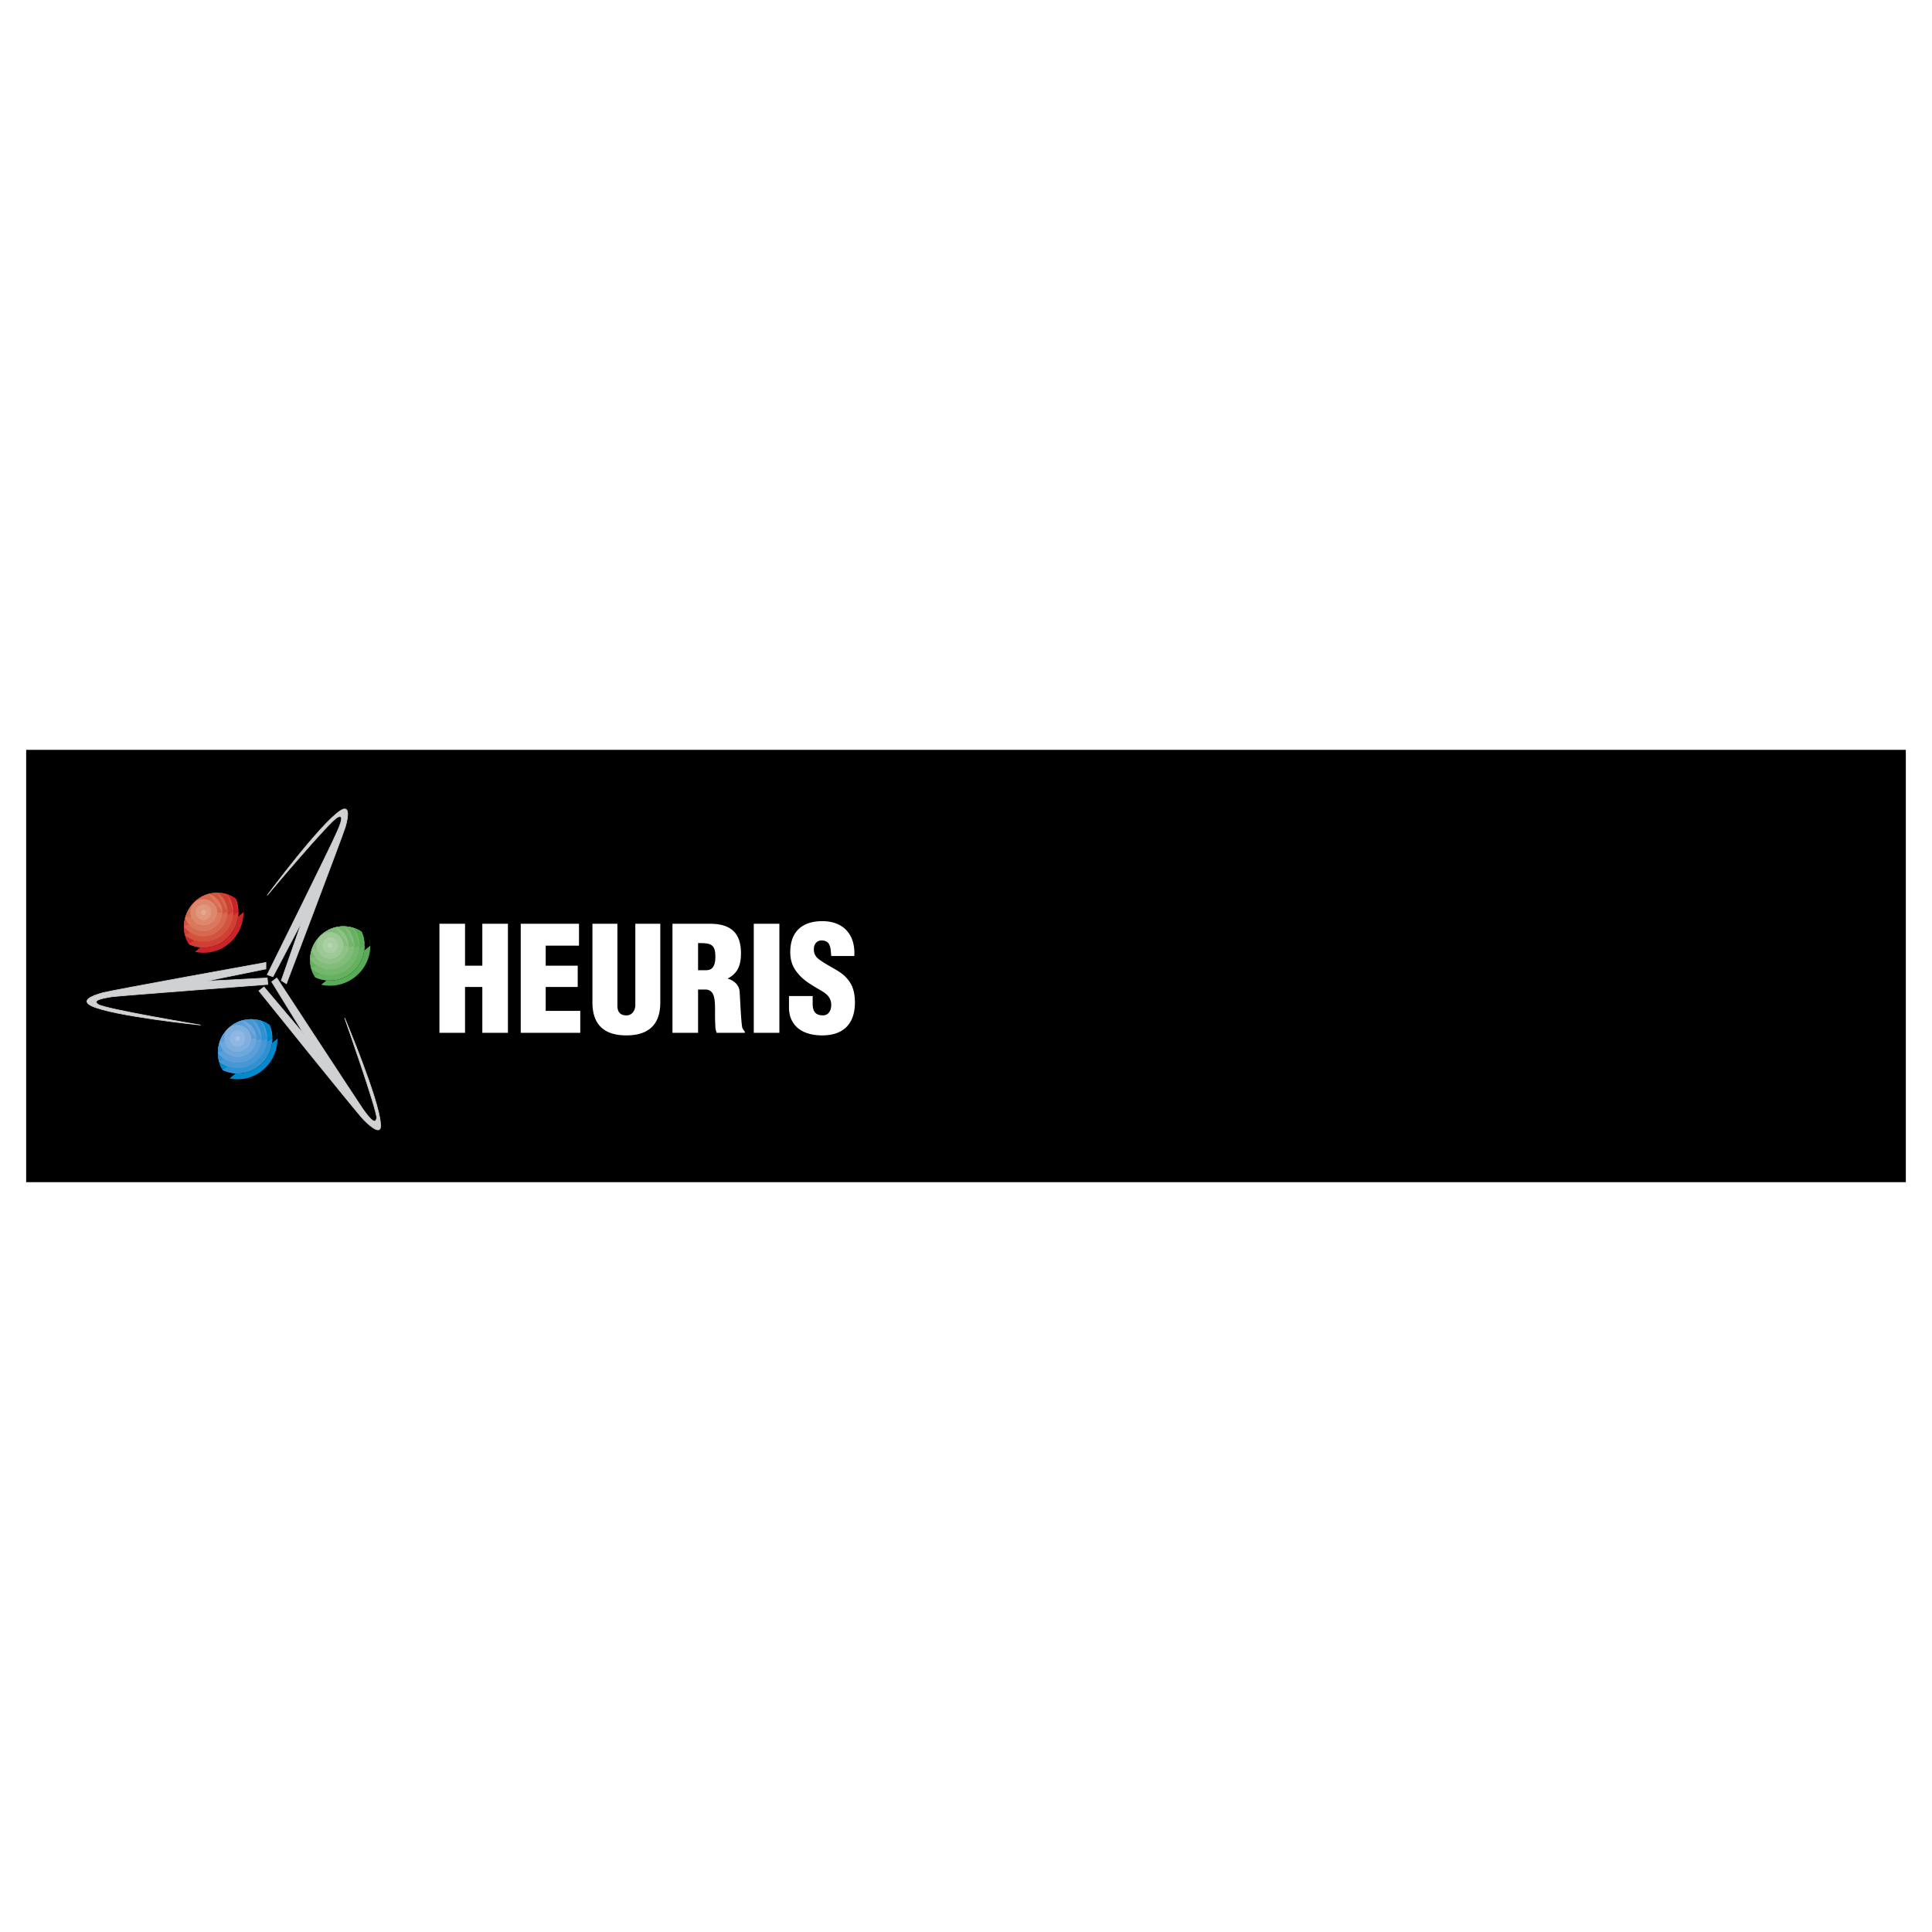 <svg xmlns="http://www.w3.org/2000/svg" width="2500" height="2500" viewBox="0 0 192.756 192.756"><g fill-rule="evenodd" clip-rule="evenodd"><path fill="#fff" d="M0 0h192.756v192.756H0V0z"/><path stroke="#000" stroke-width=".445" stroke-miterlimit="2.613" d="M2.834 75.034h187.088v42.689H2.834V75.034z"/><path d="M23.594 91.002c0 1.867-1.469 3.348-3.258 3.348a3.316 3.316 0 0 1-1.656-.438 3.336 3.336 0 0 1-.324-1.429c0-1.867 1.469-3.413 3.321-3.413.552 0 1.071.137 1.526.379.25.463.391.993.391 1.553z" fill="#cc2229"/><path d="M24.296 91.002c0-.237-.021-.471-.061-.697l.061.697zm-4.839 3.96c.283.063.577.096.879.096 2.172 0 3.96-1.803 3.96-4.056l-4.839 3.96zm4.328-3.96c0 1.932-1.533 3.542-3.449 3.542a3.419 3.419 0 0 1-1.505-.351 3.327 3.327 0 0 1-.475-1.709c0-1.867 1.469-3.413 3.321-3.413.682 0 1.312.209 1.836.567.176.417.272.879.272 1.364z" fill="#cc2229"/><path d="M23.785 91.002c0-.485-.096-.947-.272-1.365l.272 1.365zm-4.954 3.19c.458.224.969.351 1.505.351 1.917 0 3.449-1.61 3.449-3.542l-4.954 3.191zm4.443-3.19a2.942 2.942 0 0 1-2.938 2.962 2.934 2.934 0 0 1-1.875-.657 3.271 3.271 0 0 1-.105-.824c0-1.867 1.469-3.413 3.321-3.413.348 0 .682.054.995.155.377.498.602 1.116.602 1.777z" fill="#cf4033"/><path d="M23.274 91.002c0-.661-.226-1.279-.603-1.777l.603 1.777zm-4.813 2.305a2.932 2.932 0 0 0 1.875.657 2.942 2.942 0 0 0 2.938-2.962l-4.813 2.305zm4.239-2.305c0 1.352-1.086 2.447-2.364 2.447a2.417 2.417 0 0 1-1.979-1.031c.033-1.838 1.49-3.348 3.32-3.348h.021a2.409 2.409 0 0 1 1.002 1.932z" fill="#d2543e"/><path d="M22.7 91.002c0-.782-.4-1.494-1.001-1.932l1.001 1.932zm-4.343 1.416a2.417 2.417 0 0 0 1.979 1.031c1.278 0 2.364-1.095 2.364-2.447l-4.343 1.416zm3.831-1.416c0 1.094-.83 1.932-1.853 1.932-.903 0-1.628-.58-1.847-1.404.319-1.128 1.191-2.023 2.306-2.337a1.863 1.863 0 0 1 1.394 1.809z" fill="#d5684e"/><path d="M22.188 91.002c0-.871-.593-1.604-1.394-1.81l1.394 1.81zm-3.699.527a1.876 1.876 0 0 0 1.847 1.404c1.022 0 1.853-.837 1.853-1.932l-3.7.528zm3.188-.527c0 .773-.639 1.352-1.341 1.352-.766 0-1.341-.579-1.341-1.352 0-.708.575-1.288 1.341-1.288.703 0 1.341.579 1.341 1.288z" fill="#d9785c"/><path d="M21.677 91.002c0-.708-.639-1.288-1.341-1.288-.766 0-1.341.579-1.341 1.288 0 .773.575 1.352 1.341 1.352.703 0 1.341-.579 1.341-1.352zm-.574 0c0 .451-.319.837-.767.837-.447 0-.83-.386-.83-.837s.383-.773.83-.773c.448 0 .767.322.767.773z" fill="#dd886c"/><path d="M21.103 91.002c0-.451-.319-.773-.767-.773-.447 0-.83.322-.83.773s.383.837.83.837c.448 0 .767-.386.767-.837zm-.511 0c0 .193-.128.322-.256.322-.191 0-.319-.129-.319-.322 0-.129.127-.258.319-.258.128 0 .256.129.256.258z" fill="#e0977c"/><path d="M20.592 91.002c0-.129-.128-.258-.256-.258-.191 0-.319.129-.319.258 0 .193.127.322.319.322.128 0 .256-.129.256-.322z" fill="#e5a88f"/><path d="M26.66 97.248s6.451-13.007 6.898-14.102c.511-1.094.767-1.931.128-1.609-.703.257-7.026 7.791-7.026 7.791s5.302-7.147 7.282-8.435c.958-.644.83.515.511 1.61-.32 1.03-5.877 15.646-5.877 15.646l-.511-.322 2.044-5.858-2.875 5.474-.574-.195z" fill="#d0d1d3" stroke="#d0d1d3" stroke-width=".065" stroke-miterlimit="2.613"/><path d="M36.241 94.35c0 1.802-1.469 3.285-3.321 3.285a3.21 3.21 0 0 1-1.675-.475 3.318 3.318 0 0 1-.306-1.394c0-1.868 1.533-3.348 3.322-3.348.587 0 1.142.148 1.626.411.227.455.354.971.354 1.521z" fill="#57ac57"/><path d="M36.943 94.35c0-.239-.02-.473-.058-.7l.058.7zm-4.902 3.896c.282.062.576.096.879.096 2.235 0 4.024-1.803 4.024-3.992l-4.903 3.896zm4.328-3.896c0 1.931-1.533 3.476-3.449 3.476-.541 0-1.05-.123-1.504-.342a3.335 3.335 0 0 1-.477-1.718c0-1.868 1.533-3.348 3.322-3.348.668 0 1.294.192 1.823.526.183.432.285.909.285 1.406z" fill="#57ac57"/><path d="M36.369 94.35c0-.497-.102-.974-.285-1.406l.285 1.406zm-4.953 3.134c.454.219.963.342 1.504.342 1.916 0 3.449-1.545 3.449-3.476l-4.953 3.134zm4.441-3.134c0 1.609-1.341 2.962-2.938 2.962a2.894 2.894 0 0 1-1.87-.697 3.293 3.293 0 0 1-.11-.849c0-1.868 1.533-3.348 3.322-3.348.352 0 .693.053 1.014.152a2.97 2.97 0 0 1 .582 1.78z" fill="#65b161"/><path d="M35.857 94.35c0-.675-.218-1.289-.583-1.779l.583 1.779zm-4.808 2.265a2.89 2.89 0 0 0 1.87.697c1.597 0 2.938-1.353 2.938-2.962l-4.808 2.265zm4.297-2.265c0 1.288-1.085 2.382-2.427 2.382a2.34 2.34 0 0 1-1.978-1.077c.059-1.815 1.566-3.237 3.319-3.237l.156.003c.567.449.93 1.146.93 1.929z" fill="#75b66d"/><path d="M35.346 94.35a2.45 2.45 0 0 0-.93-1.928l.93 1.928zm-4.405 1.305a2.337 2.337 0 0 0 1.978 1.077c1.341 0 2.427-1.095 2.427-2.382l-4.405 1.305zm3.83-1.305a1.86 1.86 0 0 1-1.852 1.867c-.894 0-1.641-.64-1.814-1.49a3.371 3.371 0 0 1 2.38-2.214c.746.257 1.286 1.005 1.286 1.837z" fill="#81bc7a"/><path d="M34.771 94.35c0-.832-.541-1.58-1.287-1.837l1.287 1.837zm-3.666.377c.173.85.92 1.49 1.814 1.49a1.86 1.86 0 0 0 1.852-1.867l-3.666.377zm3.156-.377c0 .708-.575 1.352-1.341 1.352-.703 0-1.341-.644-1.341-1.352 0-.772.639-1.353 1.341-1.353.766.001 1.341.581 1.341 1.353z" fill="#90c287"/><path d="M34.261 94.35c0-.772-.575-1.353-1.341-1.353-.703 0-1.341.58-1.341 1.353 0 .708.639 1.352 1.341 1.352.766 0 1.341-.644 1.341-1.352zm-.511 0c0 .451-.383.772-.83.772s-.767-.322-.767-.772c0-.451.319-.837.767-.837s.83.386.83.837z" fill="#9cc995"/><path d="M33.75 94.35c0-.451-.383-.837-.83-.837s-.767.386-.767.837c0 .451.319.772.767.772s.83-.321.83-.772zm-.575 0c0 .129-.128.257-.255.257-.128 0-.256-.128-.256-.257 0-.193.128-.322.256-.322.127 0 .255.129.255.322z" fill="#a9cfa2"/><path d="M33.175 94.35c0-.193-.128-.322-.255-.322-.128 0-.256.128-.256.322 0 .129.128.257.256.257.127 0 .255-.128.255-.257z" fill="#b6d6b0"/><path d="M26.979 103.621c0 1.803-1.469 3.35-3.257 3.35a3.243 3.243 0 0 1-1.64-.443 3.382 3.382 0 0 1-.34-1.488c0-1.867 1.469-3.35 3.321-3.35.552 0 1.07.131 1.526.367.248.47.39 1.005.39 1.564z" fill="#008ace"/><path d="M27.682 103.621a4.2 4.2 0 0 0-.065-.74l.065.74zm-4.775 3.975c.263.055.535.082.815.082 2.171 0 3.96-1.803 3.96-4.057l-4.775 3.975zm4.263-3.975c0 1.932-1.533 3.479-3.449 3.479a3.512 3.512 0 0 1-1.519-.346 3.38 3.38 0 0 1-.461-1.715c0-1.867 1.469-3.35 3.321-3.35.677 0 1.302.199 1.824.539.184.426.284.897.284 1.393z" fill="#008ace"/><path d="M27.17 103.621c0-.496-.101-.967-.283-1.393l.283 1.393zm-4.967 3.133c.462.221.977.346 1.519.346 1.916 0 3.449-1.547 3.449-3.479l-4.968 3.133zm4.457-3.133c0 1.611-1.341 2.963-2.938 2.963a2.902 2.902 0 0 1-1.868-.672 3.424 3.424 0 0 1-.112-.873c0-1.867 1.469-3.35 3.321-3.35.345 0 .677.053.988.148a2.94 2.94 0 0 1 .609 1.784z" fill="#3091d2"/><path d="M26.66 103.621a2.94 2.94 0 0 0-.608-1.783l.608 1.783zm-4.806 2.291a2.902 2.902 0 0 0 1.868.672c1.597 0 2.938-1.352 2.938-2.963l-4.806 2.291zm4.23-2.291c0 1.354-1.021 2.447-2.363 2.447a2.419 2.419 0 0 1-1.98-1.031c0-1.867 1.469-3.348 3.321-3.348.043 0 .087.002.13.004a2.47 2.47 0 0 1 .892 1.928z" fill="#4797d4"/><path d="M26.084 103.621a2.47 2.47 0 0 0-.892-1.928l.892 1.928zm-4.342 1.416a2.419 2.419 0 0 0 1.98 1.031c1.341 0 2.363-1.094 2.363-2.447l-4.343 1.416zm3.832-1.416a1.86 1.86 0 0 1-1.852 1.867 1.857 1.857 0 0 1-1.816-1.5 3.3 3.3 0 0 1 2.265-2.18 1.87 1.87 0 0 1 1.403 1.813z" fill="#5c9ed7"/><path d="M25.574 103.621c0-.873-.598-1.609-1.403-1.812l1.403 1.812zm-3.669.367c.169.855.918 1.5 1.816 1.5a1.86 1.86 0 0 0 1.852-1.867l-3.668.367zm3.158-.367c0 .773-.639 1.354-1.341 1.354-.767 0-1.341-.58-1.341-1.354 0-.771.575-1.352 1.341-1.352a1.356 1.356 0 0 1 1.341 1.352z" fill="#6da7dc"/><path d="M25.063 103.621c0-.771-.639-1.352-1.341-1.352-.767 0-1.341.58-1.341 1.352 0 .773.575 1.354 1.341 1.354.702 0 1.341-.58 1.341-1.354zm-.575 0c0 .451-.319.838-.766.838a.85.85 0 0 1-.831-.838.85.85 0 0 1 .831-.836c.446 0 .766.387.766.836z" fill="#7fafdf"/><path d="M24.488 103.621c0-.449-.319-.836-.766-.836a.85.85 0 0 0-.831.836.85.85 0 0 0 .831.838c.446 0 .766-.387.766-.838zm-.511 0c0 .129-.128.258-.255.258-.192 0-.255-.129-.255-.258s.063-.256.255-.256c.127 0 .255.127.255.256z" fill="#8eb7e3"/><path d="M23.977 103.621a.274.274 0 0 0-.255-.256c-.192 0-.255.127-.255.256s.063.258.255.258c.127 0 .255-.129.255-.258z" fill="#a1c2e8"/><path d="M26.723 98.213s-14.371 1.096-15.521 1.225c-1.213.191-1.98.385-1.405.771.575.451 10.22 2.061 10.22 2.061s-8.815-.9-10.923-1.932c-1.022-.516 0-.965 1.15-1.287.958-.258 16.288-3.027 16.288-3.027v.645l-6.004 1.223 6.132-.32.063.641z" fill="#d0d1d3" stroke="#d0d1d3" stroke-width=".065" stroke-miterlimit="2.613"/><path d="M27.618 97.57s7.92 12.104 8.623 13.135c.703.965 1.213 1.545 1.341.836.064-.707-3.194-9.979-3.194-9.979s3.449 8.176 3.577 10.559c.128 1.158-.83.451-1.661-.387-.702-.707-10.475-12.877-10.475-12.877l.511-.387 4.024 4.766-3.257-5.281.511-.385z" fill="#d0d1d3" stroke="#d0d1d3" stroke-width=".065" stroke-miterlimit="2.613"/><path fill="#fff" d="M46.397 103.043v-4.572h1.725v4.572h2.554V92.161h-2.554v4.185h-1.725v-4.185h-2.555v10.882h2.555zM57.894 103.043v-2.189h-3.449v-2.383h3.194v-2.125h-3.194V94.35h3.321v-2.189h-5.812v10.882h5.94zM59.107 100.016c0 2.254 1.214 3.285 3.385 3.285 2.555 0 3.386-1.418 3.386-3.285v-7.854h-2.491v8.112c0 .451-.256 1.031-.895 1.031-.702 0-.894-.451-.894-.967v-8.177h-2.491v7.855zM69.647 94.092c1.214 0 1.725.064 1.725 1.353 0 .643-.128 1.352-.895 1.352h-.83v-2.705zm0 4.637h.83c.575.064.767.516.831 1.158.064.645 0 1.545.064 2.512 0 .258.064.451.128.645h2.81v-.129a1.345 1.345 0 0 1-.255-.387c-.128-.709-.192-2.576-.256-3.477 0-.709-.511-1.225-1.213-1.416 1.022-.516 1.341-1.354 1.341-2.512 0-2.125-1.086-2.961-3.13-2.961h-3.705v10.882h2.555v-4.315zM77.759 103.043V92.161h-2.555v10.882h2.555zM78.717 99.373v1.158c0 1.48.958 2.77 3.322 2.77 2.107 0 3.257-1.16 3.257-3.285 0-1.287-.383-1.996-.958-2.574-.575-.58-1.405-.902-2.364-1.546-.511-.322-.83-.644-.767-1.352.064-.451.384-.773.895-.708.831.064.767.966.831 1.545h2.299c.128-1.996-.958-3.477-3.193-3.477-1.98 0-3.194 1.03-3.194 3.09 0 .966.319 1.61.766 2.125.447.58 1.15 1.029 1.917 1.48.639.387 1.405.709 1.405 1.674 0 .516-.255 1.031-.831 1.031-.83 0-1.021-.516-1.021-1.16v-.771h-2.364z"/></g></svg>